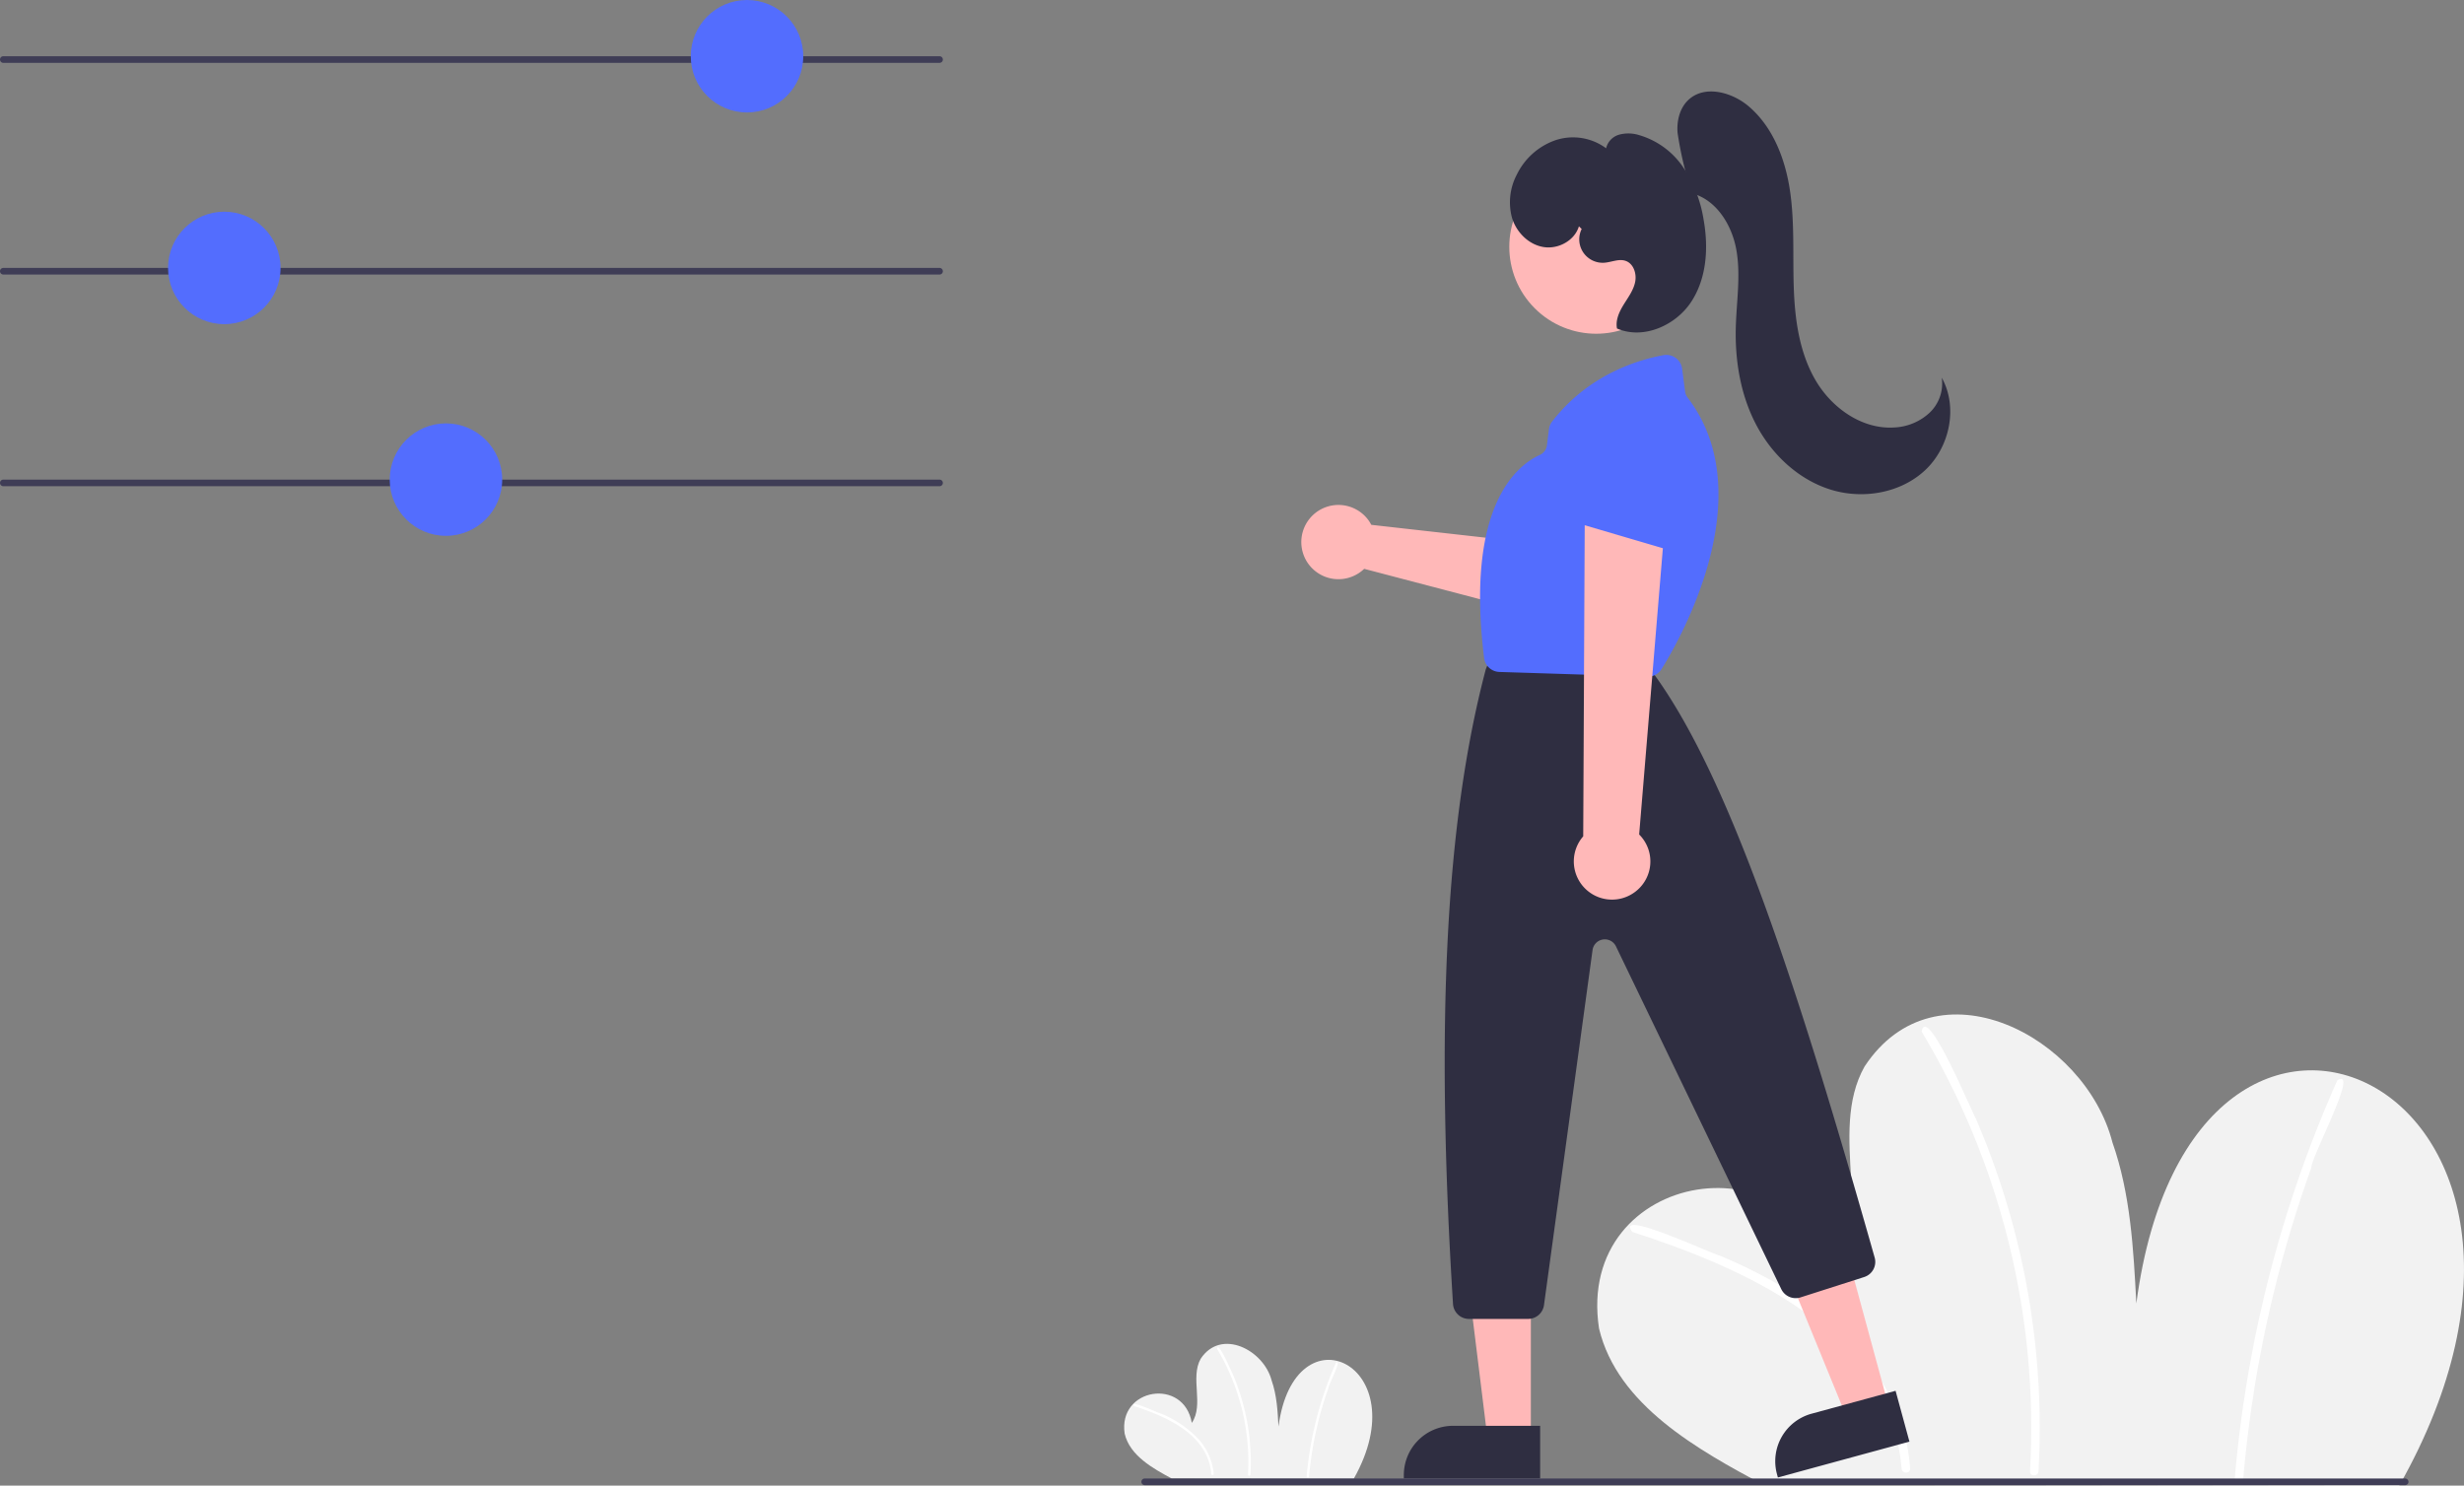 <svg xmlns="http://www.w3.org/2000/svg" id="b2067efd-c319-47f4-994e-f8ea2344f64c" data-name="Layer 1" width="744.799" height="449.141" viewBox="0 0 744.799 449.141" class="injected-svg gridItem__media" xmlns:xlink="http://www.w3.org/1999/xlink"><rect x="0" y="0" width="744.799" height="449.141" fill="#808080" stroke="none"/><path d="M952.84,674.57c68.234-120.696-62.641-182.51-79.486-55.057-.853-16.448-1.757-33.161-7.221-48.698-8.297-32.232-53.385-55.589-74.92-22.961-11.384,20.217,3.713,48.577-9.379,67.734-8.258-48.215-78.263-36.904-70.892,11.473,5.534,23.242,30.09,36.767,49.691,47.282Z" transform="translate(-227.6 -225.43)" fill="#f2f2f2"></path><path d="M720.97,597.857c34.637,11.239,77.922,30.17,81.433,71.55.101,1.64,2.668,1.652,2.567-.001-.898-14.611-8.018-27.982-17.878-38.557-10.81-11.594-24.819-19.512-39.283-25.656C744.982,604.54,715.546,590.614,720.97,597.857Z" transform="translate(-227.6 -225.43)" fill="#fff"></path><path d="M808.478,537.334A233.055,233.055,0,0,1,841.218,670.24c-.095,1.65,2.472,1.645,2.567,0a235.892,235.892,0,0,0-19.043-106.847c-1.636-3.012-14.833-34.728-16.264-26.059Z" transform="translate(-227.6 -225.43)" fill="#fff"></path><path d="M934.095,552.077a374.884,374.884,0,0,0-30.951,119.956c-.144,1.645,2.424,1.636,2.567,0a372.914,372.914,0,0,1,20.54-93.567c-.03-3.361,14.763-30.642,7.845-26.389Z" transform="translate(-227.6 -225.43)" fill="#fff"></path><path d="M636.801,672.495c19.533-34.55-17.932-52.245-22.754-15.761-.244-4.708-.503-9.493-2.067-13.94-2.375-9.227-15.282-15.913-21.446-6.573-3.259,5.787,1.063,13.906-2.685,19.39-2.364-13.802-22.404-10.564-20.293,3.284,1.584,6.653,8.613,10.525,14.224,13.535Z" transform="translate(-227.6 -225.43)" fill="#f2f2f2"></path><path d="M570.425,650.535c9.915,3.217,22.306,8.637,23.311,20.482.029.47.764.473.735-0a18.063,18.063,0,0,0-5.118-11.037,32.37,32.37,0,0,0-11.245-7.344C577.299,652.448,568.873,648.461,570.425,650.535Z" transform="translate(-227.6 -225.43)" fill="#fff"></path><path d="M595.475,633.209a66.714,66.714,0,0,1,9.372,38.046c-.027.472.708.471.735,0a67.526,67.526,0,0,0-5.451-30.586c-.468-.862-4.246-9.941-4.656-7.46Z" transform="translate(-227.6 -225.43)" fill="#fff"></path><path d="M631.434,637.43a107.314,107.314,0,0,0-8.86,34.339c-.041.471.694.468.735,0a106.75,106.75,0,0,1,5.88-26.785c-.009-.962,4.226-8.772,2.246-7.554Z" transform="translate(-227.6 -225.43)" fill="#fff"></path><path d="M511.6,244.43h-283a1,1,0,0,1,0-2h283a1,1,0,0,1,0,2Z" transform="translate(-227.6 -225.43)" fill="#3f3d56"></path><circle cx="225.799" cy="17" r="17" fill="#536dfe" ctg="1" ></circle><path d="M511.6,308.43h-283a1,1,0,0,1,0-2h283a1,1,0,0,1,0,2Z" transform="translate(-227.6 -225.43)" fill="#3f3d56"></path><circle cx="67.799" cy="81" r="17" fill="#536dfe" ctg="1" ></circle><path d="M511.6,372.43h-283a1,1,0,0,1,0-2h283a1,1,0,0,1,0,2Z" transform="translate(-227.6 -225.43)" fill="#3f3d56"></path><circle cx="134.799" cy="145" r="17" fill="#536dfe" ctg="1" ></circle><path d="M641.165,382.596a11.259,11.259,0,0,1,.936,1.505l52.707,5.926,7.666-10.357,17.142,9.526-15.09,25.157-64.573-16.947a11.225,11.225,0,1,1,1.212-14.812Z" transform="translate(-227.6 -225.43)" fill="#ffb8b8"></path><path d="M715.87,398.207a4.827,4.827,0,0,1-1.174-.733L693.512,379.629a4.812,4.812,0,0,1-.309-7.077l19.223-19.302a4.787,4.787,0,0,1,6.237-.497l14.537,10.556a4.815,4.815,0,0,1,1.523,5.951L722.147,395.851a4.817,4.817,0,0,1-6.277,2.356Z" transform="translate(-227.6 -225.43)" fill="#536dfe" ctg="1" ></path><polygon points="570.892 425.157 558.24 428.599 538.942 381.438 557.614 376.358 570.892 425.157" fill="#ffb8b8"></polygon><path d="M776.712,651.364H803.032a0,0,0,0,1,0,0v15.921a0,0,0,0,1,0,0H761.825a0,0,0,0,1,0,0v-1.034A14.887,14.887,0,0,1,776.712,651.364Z" transform="matrix(0.965, -0.263, 0.263, 0.965, -373.252, 3.115)" fill="#2f2e41"></path><polygon points="462.735 434.811 449.624 434.81 443.386 384.237 462.738 384.238 462.735 434.811" fill="#ffb8b8"></polygon><path d="M439.224,431.064h26.321a0,0,0,0,1,0,0V446.985a0,0,0,0,1,0,0H424.337a0,0,0,0,1,0,0v-1.034A14.887,14.887,0,0,1,439.224,431.064Z" fill="#2f2e41"></path><circle cx="710.087" cy="300.062" r="26.267" transform="translate(-231.797 364.564) rotate(-45)" fill="#ffb8b8"></circle><path d="M689.533,624.182H671.615a4.827,4.827,0,0,1-4.808-4.516c-5.339-84.875-2.216-145.758,9.828-191.6a5.002,5.002,0,0,1,.195-.59l.96-2.399a4.79,4.79,0,0,1,4.469-3.026H719.104a4.805,4.805,0,0,1,3.654,1.68l5.005,5.839c.098.114.189.23.277.352,22.567,31.47,42.791,92.995,66.214,175.692a4.797,4.797,0,0,1-3.164,5.9l-19.256,6.162a4.839,4.839,0,0,1-5.802-2.494L716.063,511.542a3.743,3.743,0,0,0-7.08,1.119L694.301,620.021A4.831,4.831,0,0,1,689.533,624.182Z" transform="translate(-227.6 -225.43)" fill="#2f2e41"></path><path d="M725.743,429.998c-.05,0-.101-.001-.151-.002L680.836,428.582a4.797,4.797,0,0,1-4.629-4.229c-5.673-45.925,9.886-58.228,16.84-61.385a3.7,3.7,0,0,0,2.152-2.934l.602-4.814a4.795,4.795,0,0,1,.951-2.337c10.902-14.123,25.788-18.645,33.691-20.083a4.805,4.805,0,0,1,5.616,4.117l.901,6.912a3.808,3.808,0,0,0,.763,1.809c22.736,29.723-2.593,73.609-7.901,82.104h0A4.822,4.822,0,0,1,725.743,429.998Z" transform="translate(-227.6 -225.43)" fill="#536dfe" ctg="1" ></path><path d="M721.569,495.274a11.489,11.489,0,0,0,1.504-17.553l8.313-100.393L706.634,380.733l-.471,97.541a11.551,11.551,0,0,0,15.405,17Z" transform="translate(-227.6 -225.43)" fill="#ffb8b8"></path><path d="M733.004,391.784a4.827,4.827,0,0,1-1.369-.198L705.062,383.77a4.812,4.812,0,0,1-3.13-6.354l9.834-25.404a4.787,4.787,0,0,1,5.511-2.964l17.555,3.816a4.815,4.815,0,0,1,3.788,4.836l-.817,29.402a4.817,4.817,0,0,1-4.799,4.682Z" transform="translate(-227.6 -225.43)" fill="#536dfe" ctg="1" ></path><path d="M954.616,674.43h-381a1,1,0,0,1,0-2h381a1,1,0,0,1,0,2Z" transform="translate(-227.6 -225.43)" fill="#3f3d56"></path><path d="M738.988,283.726a108.933,108.933,0,0,1-4.305-18.145c-.287-3.587.632-7.446,3.244-9.92,4.888-4.631,13.193-2.425,18.305,1.958,7.388,6.334,11.072,16.069,12.465,25.7s.78,19.425,1.115,29.151,1.726,19.726,6.685,28.099,14.159,14.801,23.865,14.088a16.795,16.795,0,0,0,10.514-4.456,12.191,12.191,0,0,0,3.661-10.586c4.96,8.882,2.446,20.921-4.953,27.904s-18.78,8.957-28.507,5.975S763.343,363.037,758.561,354.058s-6.534-19.353-6.28-29.524c.195-7.81,1.523-15.684.203-23.385s-6.139-15.519-13.738-17.332Z" transform="translate(-227.6 -225.43)" fill="#2f2e41"></path><path d="M704.862,293.85c-1.296,4.328-6.251,6.997-10.71,6.265s-8.124-4.403-9.479-8.713a17.938,17.938,0,0,1,1.402-13.151,20.479,20.479,0,0,1,11.717-10.437,16.814,16.814,0,0,1,15.289,2.443,5.623,5.623,0,0,1,3.929-4.109,10.745,10.745,0,0,1,5.897.087,24.296,24.296,0,0,1,13.522,9.837,39.535,39.535,0,0,1,6.129,15.798c1.509,8.469.952,17.722-3.804,24.89s-14.487,11.4-22.381,7.982c-.492-2.516.674-5.05,2.023-7.231s2.948-4.305,3.466-6.816-.475-5.583-2.904-6.404c-2.072-.701-4.282.434-6.465.572a7.084,7.084,0,0,1-6.795-10.207Z" transform="translate(-227.6 -225.43)" fill="#2f2e41"></path></svg>